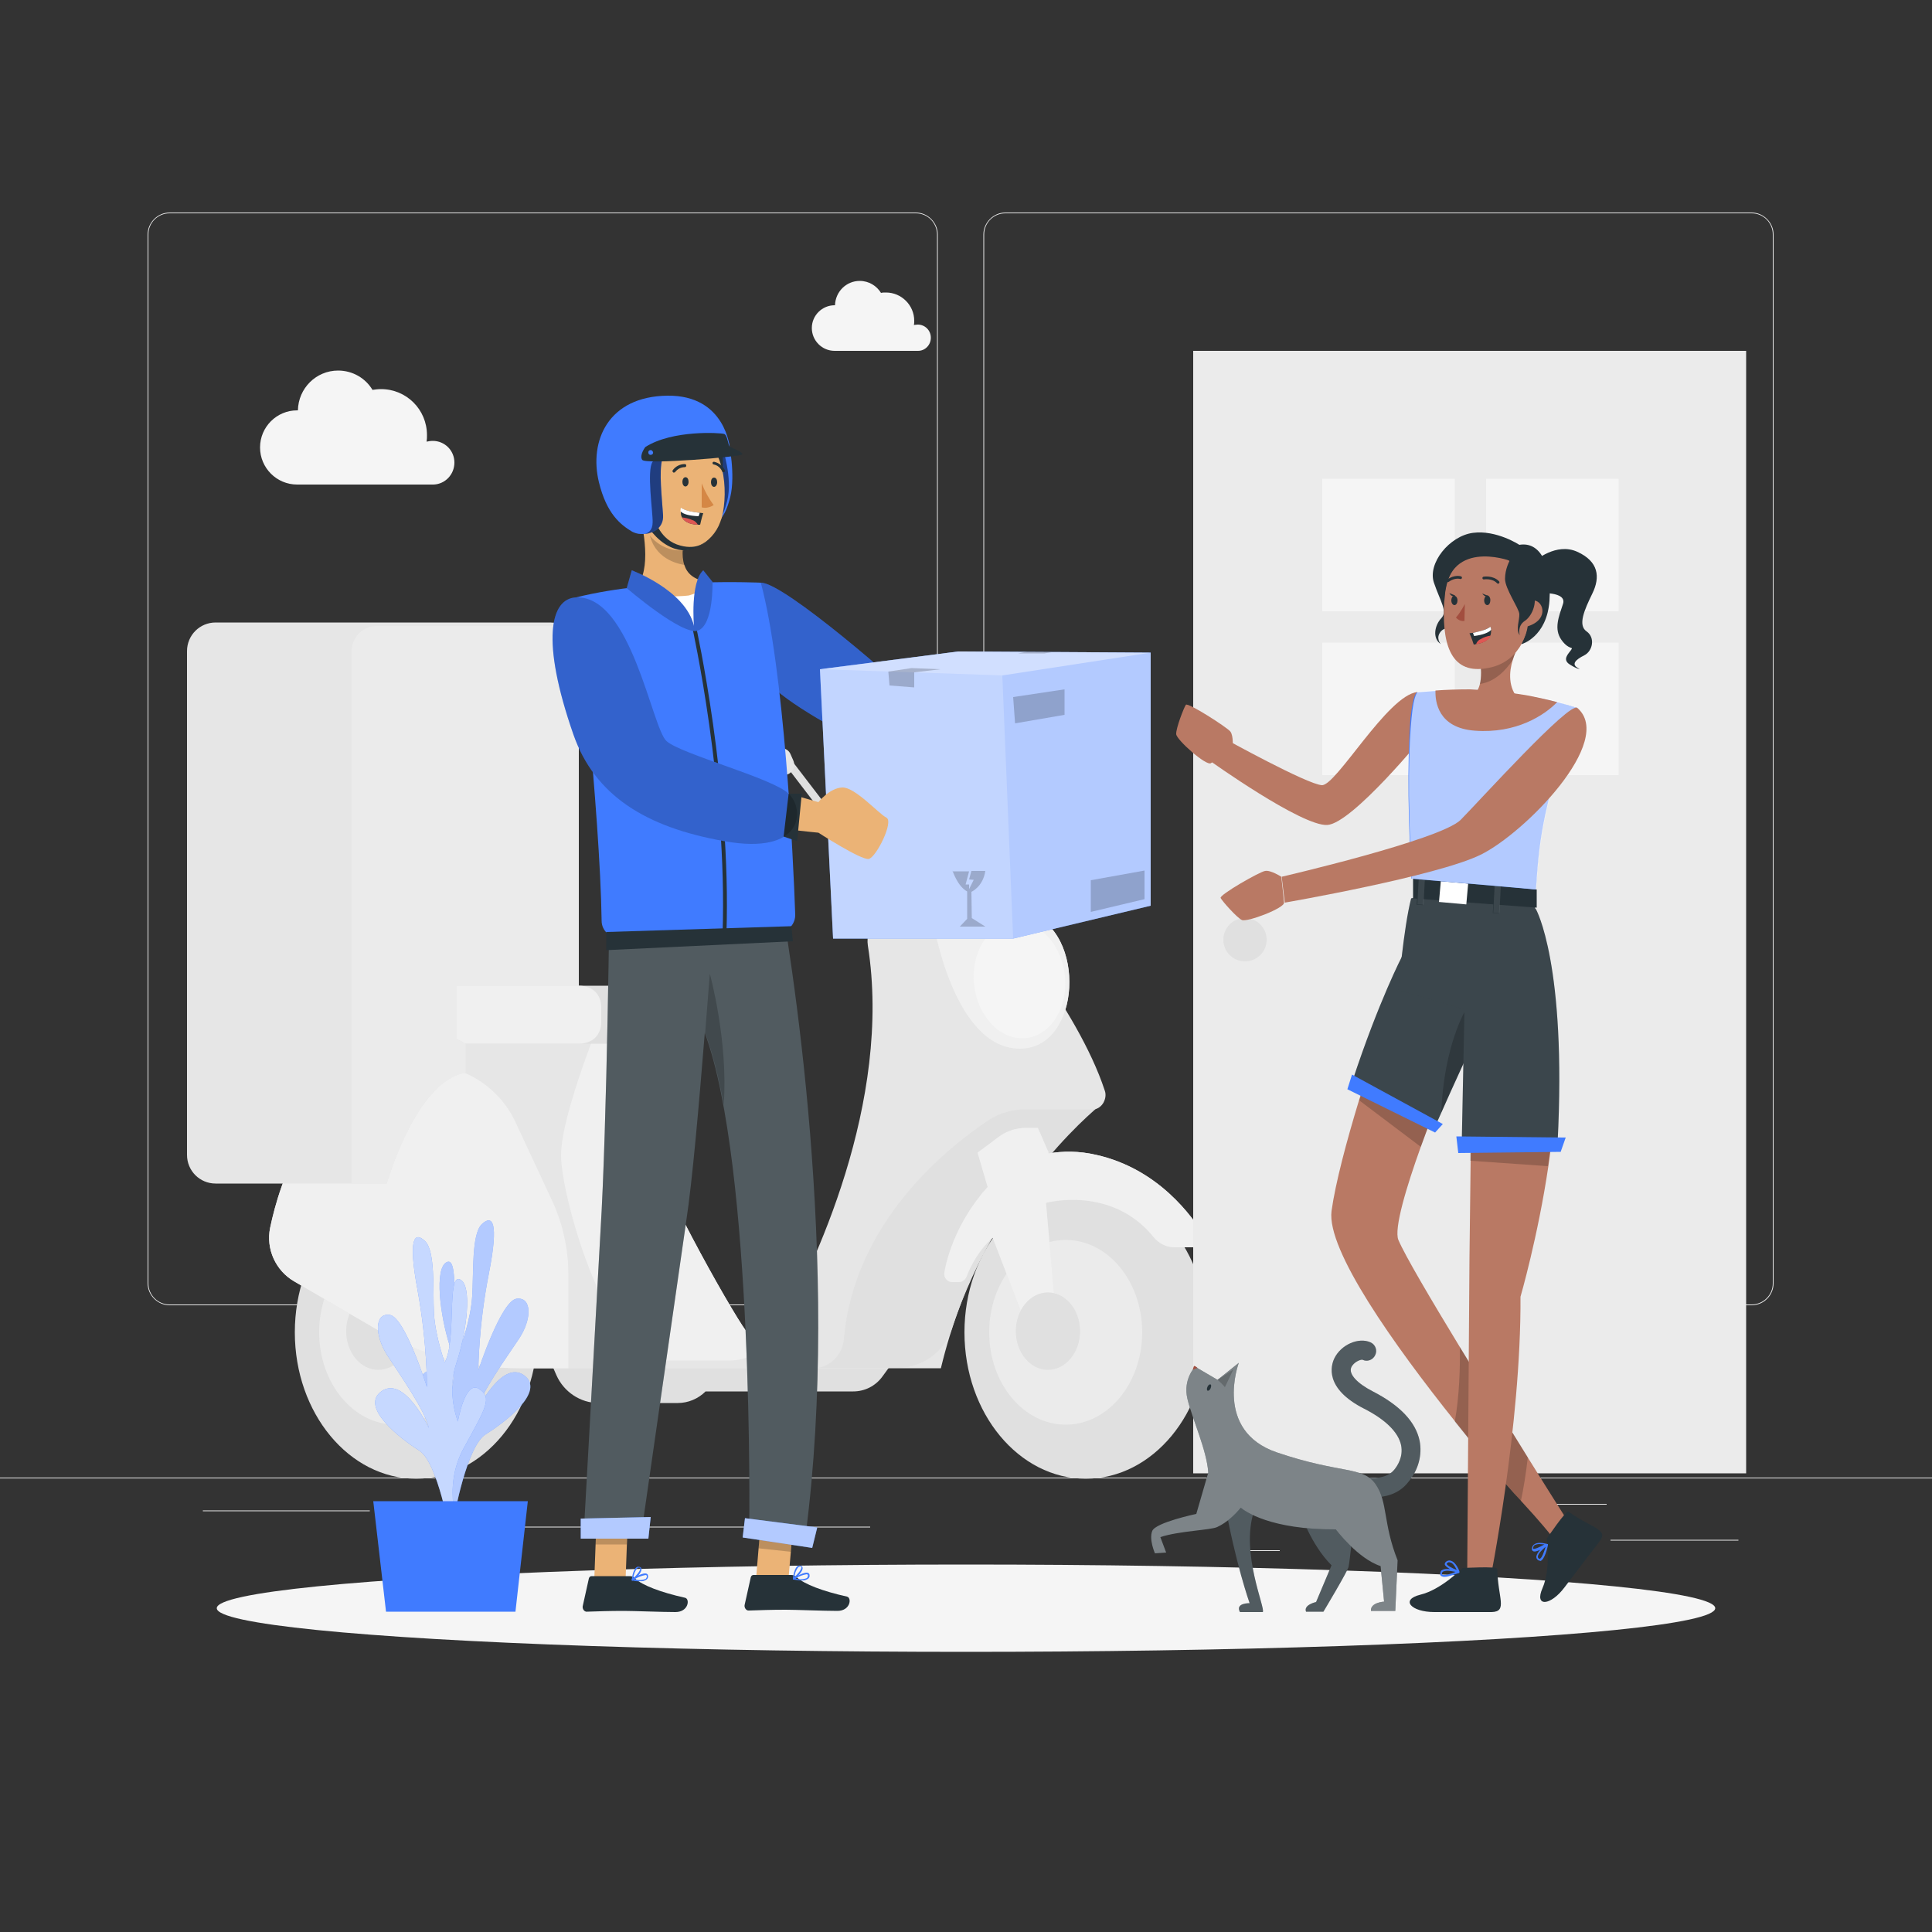 <svg xmlns="http://www.w3.org/2000/svg" xmlns:xlink="http://www.w3.org/1999/xlink" x="0px" y="0px" viewBox="0 0 500 500" style="enable-background:new 0 0 500 500;" xml:space="preserve"><rect x="0" y="0" width="500" height="500" fill="#333333" stroke="none"/><style type="text/css">	.st0{fill:#EBEBEB;}	.st1{fill:#E0E0E0;}	.st2{fill:#E6E6E6;}	.st3{fill:#F0F0F0;enable-background:new    ;}	.st4{fill:#E0E0E0;enable-background:new    ;}	.st5{fill:#F5F5F5;}	.st6{display:none;}	.st7{display:inline;}	.st8{fill:#407BFF;}	.st9{opacity:0.9;fill:#FFFFFF;}	.st10{opacity:0.6;fill:#FFFFFF;enable-background:new    ;}	.st11{opacity:0.7;fill:#FFFFFF;enable-background:new    ;}	.st12{fill:#263238;}	.st13{opacity:0.2;enable-background:new    ;}	.st14{fill:#FFFFFF;}	.st15{opacity:0.2;fill:#FFFFFF;enable-background:new    ;}	.st16{opacity:0.4;fill:#FFFFFF;enable-background:new    ;}	.st17{fill:#A24E3F;}	.st18{fill:#B97964;}	.st19{opacity:0.1;fill:#FFFFFF;enable-background:new    ;}	.st20{fill:none;stroke:#263238;stroke-width:0.708;stroke-linecap:round;stroke-linejoin:round;stroke-miterlimit:10;}	.st21{fill:#DE5753;}	.st22{fill:#EBB376;}	.st23{opacity:0.2;fill:#FFFFFF;}	.st24{opacity:0.4;fill:#FFFFFF;}	.st25{fill:none;stroke:#263238;stroke-miterlimit:10;}	.st26{opacity:0.5;enable-background:new    ;}	.st27{fill:#D58745;}</style><g id="Background_Complete">	<g>		<rect y="382.4" class="st0" width="500" height="0.2"></rect>		<rect x="416.8" y="398.5" class="st0" width="33.1" height="0.2"></rect>		<rect x="322.5" y="401.2" class="st0" width="8.7" height="0.2"></rect>		<rect x="396.6" y="389.2" class="st0" width="19.2" height="0.2"></rect>		<rect x="52.5" y="390.9" class="st0" width="43.2" height="0.2"></rect>		<rect x="104.6" y="390.9" class="st0" width="6.3" height="0.2"></rect>		<rect x="131.5" y="395.1" class="st0" width="93.7" height="0.2"></rect>		<path class="st0" d="M237,337.8H43.9c-3.1,0-5.7-2.6-5.7-5.7V60.7c0-3.1,2.6-5.7,5.7-5.7H237c3.1,0,5.7,2.6,5.7,5.7v271.4    C242.7,335.2,240.2,337.8,237,337.8z M43.9,55.2c-3,0-5.5,2.4-5.5,5.5v271.4c0,3,2.4,5.5,5.5,5.5H237c3,0,5.5-2.4,5.5-5.5V60.7    c0-3-2.4-5.5-5.5-5.5H43.9z"></path>		<path class="st0" d="M453.3,337.8H260.2c-3.1,0-5.7-2.6-5.7-5.7V60.7c0-3.1,2.6-5.7,5.7-5.7h193.1c3.1,0,5.7,2.6,5.7,5.7v271.4    C459,335.2,456.5,337.8,453.3,337.8z M260.2,55.2c-3,0-5.5,2.4-5.5,5.5v271.4c0,3,2.4,5.5,5.5,5.5h193.1c3,0,5.5-2.4,5.5-5.5V60.7    c0-3-2.4-5.5-5.5-5.5H260.2z"></path>	</g>	<g>		<g>			<path class="st1" d="M139.1,344.7l4.9,11.2c1.9,4.3,6.2,7.2,10.9,7.2h20.5c2.7,0,5.3-1.1,7.2-3l0,0h38.2c3,0,5.8-1.4,7.6-3.9     l5.1-7L139.1,344.7z"></path>			<g>				<path class="st2" d="M170.2,300.1c0,5.4,21.5,43.7,23.6,45.2c2.2,1.5,30.2-0.2,30.2-0.2l-2.1,7.9h-77L113,291l21.2-30.5      l38.6,1.1C172.7,261.5,170.2,294.8,170.2,300.1z"></path>				<path class="st3" d="M170.2,300.1c0,5.4,21.5,43.7,23.6,45.2c2.2,1.5,30.2-0.2,30.2-0.2l-2.1,7.9h-77L113,291l21.2-30.5      l38.6,1.1C172.7,261.5,170.2,294.8,170.2,300.1z"></path>			</g>			<ellipse class="st1" cx="107.7" cy="344.8" rx="31.4" ry="37.9"></ellipse>			<ellipse class="st0" cx="102.4" cy="344.8" rx="19.8" ry="23.9"></ellipse>			<g>				<path class="st2" d="M97.9,334.5c-4.6,0-8.3,4.5-8.3,10c0,5.5,3.7,10,8.3,10s8.3-4.5,8.3-10C106.1,339,102.4,334.5,97.9,334.5z"></path>				<path class="st4" d="M97.9,334.5c-4.6,0-8.3,4.5-8.3,10c0,5.5,3.7,10,8.3,10s8.3-4.5,8.3-10C106.1,339,102.4,334.5,97.9,334.5z"></path>			</g>			<g>				<path class="st2" d="M282.7,287.5c0,0-28.4,21.7-39.2,66.6h-45.4l43-70l22.7-9.4L282.7,287.5z"></path>				<path class="st4" d="M285.6,285.3c0,0-26.5,20.3-39.2,58.4c-2,6.2-7.7,10.3-14.2,10.3h-34.1l43-70l22.7-9.4L285.6,285.3z"></path>			</g>			<path class="st2" d="M282.9,287.1h-17.5c-3.3,0-6.6,0.9-9.4,2.7c-10.4,6.9-35,26.2-37.6,56.8c-0.4,4.2-3.8,7.5-8,7.5h-76.1     c-12.8,0-25.3-3.4-36.4-9.8l-21.8-12.7c-4.8-2.8-7.3-8.4-6.2-13.8c2.6-12.5,9.9-33.9,30.8-42.3c0.3-0.2-0.2-0.3,0.8-0.4v-13h54.6     c0,0-10.9,26.1-10.9,36.9c0,10.2,10.8,49.1,24.7,53.1h19c5.1,0,9.8-3.1,12.3-7.5c9.3-16.5,29.8-59.4,23.4-99.9     c-0.7-4.7,2.9-9.6,7.7-9.6h24.5c0,0,22,25.5,29.1,47.1C286.7,284.3,285.1,287.1,282.9,287.1z"></path>			<g>				<path class="st1" d="M243.6,227h-7c-1.8,0-3.6-0.6-5.1-1.8l-14.4-11.6c-0.6-0.5-1.3-0.7-2-0.7h-27.6c-1.1,0-2-0.9-2-2      c0-1.1,0.9-2,2-2h27.6c1.6,0,3.3,0.6,4.5,1.6l14.4,11.6c0.7,0.6,1.6,0.9,2.5,0.9h7c2,0,3.7-1.5,4-3.5l0.6-4.5      c0.5-3.5,3.6-6.2,7.1-6.2h5.3c1.1,0,2,0.9,2,2c0,1.1-0.9,2-2,2h-5.3c-1.6,0-2.9,1.2-3.2,2.8l-0.6,4.5      C251,224,247.5,227,243.6,227z"></path>			</g>			<g>				<path class="st2" d="M231.2,218.5c0,0,0.1,4.7-4.3,4.4l-1.4,5.1c-0.4,1.5-0.2,3,0.6,4.3l3.1,5h29l2.3-4.3      c0.7-1.4,0.5-3.1-0.6-4.3l-8.6-8.8c-0.9-0.9-2.2-1.5-3.5-1.5H231.2z"></path>				<path class="st4" d="M231.2,218.5c0,0,0.1,4.7-4.3,4.4l-1.4,5.1c-0.4,1.5-0.2,3,0.6,4.3l3.1,5h29l2.3-4.3      c0.7-1.4,0.5-3.1-0.6-4.3l-8.6-8.8c-0.9-0.9-2.2-1.5-3.5-1.5H231.2z"></path>			</g>			<ellipse class="st1" cx="281" cy="344.8" rx="31.4" ry="37.9"></ellipse>			<ellipse class="st0" cx="275.8" cy="344.8" rx="19.8" ry="23.9"></ellipse>			<g>				<path class="st2" d="M311.9,320.3c-3.3-5.6-12.2-17.8-28.1-21.4c-4.7-1.1-8.8-1-12.4-0.4l-0.1-0.2l0.1-0.2c0,0-0.1,0-0.1,0      l-2.7-6.2h-3.1c-2.5,0-5,0.8-7,2.3l-5.5,4.1l2.6,8.9c-1,1.1-1.7,1.9-2.1,2.5c-5.1,6.4-8.2,14.1-9.1,19.7      c-0.2,1.3,0.8,2.4,2.1,2.4h1.6c0.9,0,1.6-0.5,2-1.3c0.8-2.2,2.9-6.7,6.8-10.2l9.1,23.7l7.3-3.1l-2.6-29.6c0,0,16.9-4.7,27.9,8.9      c1.3,1.6,3.3,2.6,5.3,2.6h6.4C311.8,323.1,312.7,321.6,311.9,320.3z"></path>				<path class="st3" d="M311.9,320.3c-3.3-5.6-12.2-17.8-28.1-21.4c-4.7-1.1-8.8-1-12.4-0.4l-0.1-0.2l0.1-0.2c0,0-0.1,0-0.1,0      l-2.7-6.2h-3.1c-2.5,0-5,0.8-7,2.3l-5.5,4.1l2.6,8.9c-1,1.1-1.7,1.9-2.1,2.5c-5.1,6.4-8.2,14.1-9.1,19.7      c-0.2,1.3,0.8,2.4,2.1,2.4h1.6c0.9,0,1.6-0.5,2-1.3c0.8-2.2,2.9-6.7,6.8-10.2l9.1,23.7l7.3-3.1l-2.6-29.6c0,0,16.9-4.7,27.9,8.9      c1.3,1.6,3.3,2.6,5.3,2.6h6.4C311.8,323.1,312.7,321.6,311.9,320.3z"></path>			</g>			<g>				<path class="st2" d="M271.2,334.5c-4.6,0-8.3,4.5-8.3,10c0,5.5,3.7,10,8.3,10s8.3-4.5,8.3-10C279.5,339,275.8,334.5,271.2,334.5      z"></path>				<path class="st4" d="M271.2,334.5c-4.6,0-8.3,4.5-8.3,10c0,5.5,3.7,10,8.3,10s8.3-4.5,8.3-10C279.5,339,275.8,334.5,271.2,334.5      z"></path>			</g>			<g>				<path class="st2" d="M241.5,238.5c0,0,5.2,32.7,22.3,32.9c16.1,0.2,17.6-30.5,2.2-35.2C253.7,232.4,241.5,238.5,241.5,238.5z"></path>				<path class="st3" d="M241.5,238.5c0,0,5.2,32.7,22.3,32.9c16.1,0.2,17.6-30.5,2.2-35.2C253.7,232.4,241.5,238.5,241.5,238.5z"></path>			</g>							<ellipse transform="matrix(0.993 -0.119 0.119 0.993 -28.382 33.324)" class="st5" cx="263.9" cy="253.5" rx="11.8" ry="15.1"></ellipse>			<polygon class="st2" points="259.4,232.1 244.5,232.1 245.7,230.1 259.4,230.1    "></polygon>			<path class="st1" d="M177.6,260.7v3.8c0,3.4-2.8,5.6-6.2,5.6h-67.6c-3.4,0-6.2-2.2-6.2-5.6v-3.8c0-3.4,2.7-5.6,6.2-5.6h67.6     C174.8,255.1,177.6,257.3,177.6,260.7z"></path>			<path class="st3" d="M155.6,260.7v3.8c0,3.4-2.3,5.6-5.8,5.6h-46.1c-3.4,0-6.2-2.2-6.2-5.6v-3.8c0-3.4,2.7-5.6,6.2-5.6h46.1     C153.3,255.1,155.6,257.3,155.6,260.7z"></path>			<path class="st3" d="M147.1,330v24.1h-12.8c-12.8,0-25.3-3.4-36.4-9.8l-21.8-12.7c-4.8-2.8-7.3-8.4-6.2-13.8     c2.6-12.5,10-33.9,30.9-42.3l1,0.1h8.4c10,0,19,5.8,23.2,14.8l9,19.3C145.5,316,147.1,322.9,147.1,330z"></path>			<g>									<rect x="207.2" y="194.1" transform="matrix(0.794 -0.608 0.608 0.794 -80.509 168.206)" class="st1" width="2" height="17.8"></rect>			</g>			<path class="st2" d="M197,193.6h5.1c1.1,0,2.1,0.6,2.5,1.6l0.7,1.6c0.8,1.8-0.5,3.8-2.5,3.8h-5.6c-1.3,0-2.5-1-2.7-2.3l-0.2-1.6     C194.1,195,195.4,193.6,197,193.6z"></path>			<g>									<rect x="247.6" y="203.1" transform="matrix(0.206 -0.979 0.979 0.206 2.021 410.674)" class="st1" width="12.9" height="2"></rect>			</g>			<path class="st2" d="M261.4,193.6h-5.5c-1.1,0-2.1,0.8-2.2,1.9l-0.4,2.5c-0.2,1.3,0.9,2.5,2.2,2.5h5.5c1.1,0,2.1-0.8,2.2-1.9     l0.4-2.5C263.8,194.8,262.8,193.6,261.4,193.6z"></path>			<path class="st2" d="M118.1,255.1v13.7l2.4,1.3v7.5c-12.9,2.1-20.4,28.7-20.4,28.7H55.8c-4.1,0-7.4-3.3-7.4-7.4V168.5     c0-4.1,3.3-7.4,7.4-7.4h86.6c1.2,0,2.3,0.3,3.3,0.8c2.4,1.2,4,3.7,4,6.6v86.6H118.1z"></path>			<path class="st0" d="M118.1,255.1v13.7l2.4,1.3v7.5c-12.9,2.1-20.4,28.7-20.4,28.7H91V168.5c0-3.6,2.9-6.5,6.5-6.5h48.3     c2.4,1.2,4,3.7,4,6.6v86.6H118.1z"></path>		</g>		<g>			<rect x="308.8" y="90.8" class="st0" width="143.1" height="290.5"></rect>			<g>				<rect x="384.6" y="123.9" class="st5" width="34.3" height="34.3"></rect>				<rect x="342.2" y="123.9" class="st5" width="34.3" height="34.3"></rect>				<rect x="342.2" y="166.3" class="st5" width="34.3" height="34.3"></rect>				<rect x="384.6" y="166.3" class="st5" width="34.3" height="34.3"></rect>			</g>			<path class="st1" d="M327.8,243.2c0,3.1-2.5,5.6-5.6,5.6s-5.6-2.5-5.6-5.6c0-3.1,2.5-5.6,5.6-5.6S327.8,240.1,327.8,243.2z"></path>		</g>		<path class="st5" d="M117.6,119.7c0-3.1-2.5-5.6-5.6-5.6c-0.6,0-1.1,0.1-1.6,0.2c0.1-0.6,0.1-1.1,0.1-1.7    c0-6.6-5.3-11.9-11.9-11.9c-0.8,0-1.5,0.1-2.2,0.2c-1.8-3-5.1-5-8.9-5c-5.7,0-10.3,4.6-10.4,10.3c-0.1,0-0.1,0-0.2,0    c-5.3,0-9.6,4.3-9.6,9.6c0,5.3,4.3,9.6,9.6,9.6h35.3l0,0C115.2,125.3,117.6,122.8,117.6,119.7z"></path>		<path class="st5" d="M240.9,87.4c0-1.9-1.5-3.4-3.4-3.4c-0.3,0-0.7,0.1-1,0.1c0.1-0.3,0.1-0.7,0.1-1.1c0-4-3.3-7.3-7.3-7.3    c-0.5,0-0.9,0-1.3,0.1c-1.1-1.8-3.1-3.1-5.5-3.1c-3.5,0-6.3,2.8-6.4,6.3c0,0-0.1,0-0.1,0c-3.2,0-5.9,2.6-5.9,5.9    c0,3.2,2.6,5.9,5.9,5.9h21.6l0,0C239.4,90.8,240.9,89.3,240.9,87.4z"></path>	</g></g><g id="Background_Simple" class="st6">	<g class="st7">		<path class="st8" d="M283.9,92.1c1.3-6,3.6-11.6,7.6-16.8c20.2-25.9,57.3-10.5,76.9,7.8c31.8,29.6,48.4,74,46.4,117.4    c-2.1,43.4-22.2,85.2-52.9,115.8c-30.8,30.7-71.7,50.3-114.5,57.9c-47.7,8.4-111.3,7.5-142.2-36.6c-22.8-32.6-21.5-80.3,3.7-111.2    c5.2-6.3,11.3-11.9,18.1-16.4c26.7-17.6,59.2-15.9,89.5-21.1c20.7-3.6,43.6-12.1,56.1-30C286.3,139.2,279.1,114.1,283.9,92.1z"></path>		<path class="st9" d="M283.9,92.1c1.3-6,3.6-11.6,7.6-16.8c20.2-25.9,57.3-10.5,76.9,7.8c31.8,29.6,48.4,74,46.4,117.4    c-2.1,43.4-22.2,85.2-52.9,115.8c-30.8,30.7-71.7,50.3-114.5,57.9c-47.7,8.4-111.3,7.5-142.2-36.6c-22.8-32.6-21.5-80.3,3.7-111.2    c5.2-6.3,11.3-11.9,18.1-16.4c26.7-17.6,59.2-15.9,89.5-21.1c20.7-3.6,43.6-12.1,56.1-30C286.3,139.2,279.1,114.1,283.9,92.1z"></path>	</g></g><g id="Shadow_1_">	<ellipse id="_x3C_Path_x3E__359_" class="st5" cx="250" cy="416.2" rx="193.9" ry="11.3"></ellipse></g><g id="Plant">	<g>		<path class="st8" d="M115,391.8c0,0,5-10.9-0.7-21.6c-5.7-10.7-7.3-13.2-3.7-15.4c3.6-2.2,5.3,8.6,5.3,8.6s3.1-7.4,0.5-15.1    c-2.5-7.7-4.1-20.3-0.7-21.7c3.4-1.4,0.7,15.7,3.6,21.6c0,0,2.5-6.5,2.9-12.7c0.4-6.2-0.2-16.1,2.5-18.7c2.7-2.5,4.5-0.8,1.8,12.9    c-2.7,13.7-2.7,24.9-2.7,24.9s5.9-18,9.9-18.5c4-0.5,4,5.3,0.6,10.4c-3.4,5.1-9.9,14.1-11,18.8c0,0,6.5-13.5,12.3-9.4    c5.8,4.2-5.1,12.3-9.9,15.3c-4.9,3-8.2,21.5-8.2,21.5L115,391.8z"></path>		<path class="st10" d="M115,391.8c0,0,5-10.9-0.7-21.6c-5.7-10.7-7.3-13.2-3.7-15.4c3.6-2.2,5.3,8.6,5.3,8.6s3.1-7.4,0.5-15.1    c-2.5-7.7-4.1-20.3-0.7-21.7c3.4-1.4,0.7,15.7,3.6,21.6c0,0,2.5-6.5,2.9-12.7c0.4-6.2-0.2-16.1,2.5-18.7c2.7-2.5,4.5-0.8,1.8,12.9    c-2.7,13.7-2.7,24.9-2.7,24.9s5.9-18,9.9-18.5c4-0.5,4,5.3,0.6,10.4c-3.4,5.1-9.9,14.1-11,18.8c0,0,6.5-13.5,12.3-9.4    c5.8,4.2-5.1,12.3-9.9,15.3c-4.9,3-8.2,21.5-8.2,21.5L115,391.8z"></path>		<path class="st8" d="M119,396.3c0,0-4.8-10.9,1-21.5c5.8-10.6,7.5-13.1,3.9-15.4c-3.6-2.2-5.4,8.5-5.4,8.5s-3-7.4-0.4-15.1    c2.6-7.7,4.3-20.3,0.9-21.7c-3.4-1.4-0.8,15.7-3.9,21.5c0,0-2.4-6.5-2.8-12.7c-0.3-6.2,0.4-16.1-2.3-18.7    c-2.7-2.6-4.5-0.9-1.9,12.9c2.5,13.8,2.4,24.9,2.4,24.9s-5.7-18.1-9.6-18.7c-4-0.6-4,5.2-0.7,10.4c3.3,5.1,9.8,14.3,10.8,18.9    c0,0-6.3-13.6-12.2-9.6c-5.9,4.1,4.9,12.4,9.7,15.4c4.8,3,8,21.6,8,21.6L119,396.3z"></path>		<path class="st11" d="M119,396.3c0,0-4.8-10.9,1-21.5c5.8-10.6,7.5-13.1,3.9-15.4c-3.6-2.2-5.4,8.5-5.4,8.5s-3-7.4-0.4-15.1    c2.6-7.7,4.3-20.3,0.9-21.7c-3.4-1.4-0.8,15.7-3.9,21.5c0,0-2.4-6.5-2.8-12.7c-0.3-6.2,0.4-16.1-2.3-18.7    c-2.7-2.6-4.5-0.9-1.9,12.9c2.5,13.8,2.4,24.9,2.4,24.9s-5.7-18.1-9.6-18.7c-4-0.6-4,5.2-0.7,10.4c3.3,5.1,9.8,14.3,10.8,18.9    c0,0-6.3-13.6-12.2-9.6c-5.9,4.1,4.9,12.4,9.7,15.4c4.8,3,8,21.6,8,21.6L119,396.3z"></path>		<g>			<polygon class="st8" points="96.6,388.5 136.6,388.5 133.4,417.1 99.9,417.1    "></polygon>		</g>	</g></g><g id="Cat">	<g>		<g>			<path class="st12" d="M355.5,387.5c-2.1,0-3.7-0.4-3.8-0.4c-1.3-0.4-2.1-1.7-1.8-3.1c0.4-1.3,1.7-2.1,3-1.8     c0.1,0,5.3,1.3,7.9-1.8c0.9-1.1,2.4-3.4,1.8-6.4c-0.7-3.3-4-6.6-9.5-9.4c-10.5-5.3-8.6-11.3-7.8-13c1.7-3.6,6.3-5.6,9.4-4.2     c1.3,0.6,1.8,2.1,1.2,3.3c-0.6,1.3-2.1,1.8-3.3,1.2c-0.5-0.1-2.3,0.6-2.9,2c-0.7,1.7,1.5,4.1,5.6,6.2c7,3.6,11.1,7.9,12.1,12.8     c0.7,3.6-0.3,7.5-2.9,10.6C362,386.8,358.2,387.5,355.5,387.5z"></path>		</g>		<g class="st13">			<path class="st14" d="M355.5,387.5c-2.1,0-3.7-0.4-3.8-0.4c-1.3-0.4-2.1-1.7-1.8-3.1c0.4-1.3,1.7-2.1,3-1.8     c0.1,0,5.3,1.3,7.9-1.8c0.9-1.1,2.4-3.4,1.8-6.4c-0.7-3.3-4-6.6-9.5-9.4c-10.5-5.3-8.6-11.3-7.8-13c1.7-3.6,6.3-5.6,9.4-4.2     c1.3,0.6,1.8,2.1,1.2,3.3c-0.6,1.3-2.1,1.8-3.3,1.2c-0.5-0.1-2.3,0.6-2.9,2c-0.7,1.7,1.5,4.1,5.6,6.2c7,3.6,11.1,7.9,12.1,12.8     c0.7,3.6-0.3,7.5-2.9,10.6C362,386.8,358.2,387.5,355.5,387.5z"></path>		</g>		<path class="st12" d="M324.5,391.2c-0.2-0.5-0.4-1-0.7-1.5c-2.3-0.3-4.6-0.7-6.9-1.1c2.8,15.9,6.5,26.3,6.5,26.3s-3.8-0.1-2.5,2.3    h5.9C327.6,416.3,321,402,324.5,391.2z"></path>		<path class="st12" d="M336.5,391.4c0,0,2.7,8.3,8.1,13.7l-4,9.5c0,0-3.3,0.7-2.6,2.5h4.5c0,0,6.3-10.5,6.5-11.6    c0.3-1.1,1.5-12.7,1.5-12.7L336.5,391.4z"></path>		<path class="st15" d="M324.5,391.2c-0.2-0.5-0.4-1-0.7-1.5c-2.3-0.3-4.6-0.7-6.9-1.1c2.8,15.9,6.5,26.3,6.5,26.3s-3.8-0.1-2.5,2.3    h5.9C327.6,416.3,321,402,324.5,391.2z"></path>		<path class="st15" d="M336.5,391.4c0,0,2.7,8.3,8.1,13.7l-4,9.5c0,0-3.3,0.7-2.6,2.5h4.5c0,0,6.3-10.5,6.5-11.6    c0.3-1.1,1.5-12.7,1.5-12.7L336.5,391.4z"></path>		<path class="st12" d="M356,384.1c-3.3-4.7-9-2.6-25.5-8.2c-16.5-5.6-9.9-23.2-9.9-23.2l-5.5,4.4l-5.8-3.4c0,0-3.2,3.2-2,8.3    c1.2,5.1,5,13.2,5.4,19.1l-3.1,10.7c0,0-10.5,2.2-11.4,4.4s0.7,5.8,0.7,5.8l2.9-0.2l-1.5-4c4.8-1.6,13-1.8,14.7-2.6    c2.6-1.2,4.7-3.3,6.1-5c1.1,0.9,7.7,5.7,24.6,5.6c0,0,5.7,7.6,11.6,9.5l0.9,9.2c0,0-3.6,0.2-3.4,2.4h6.3l0.6-13.1    C357.9,394.3,359.2,388.7,356,384.1z"></path>		<path class="st16" d="M356,384.1c-3.3-4.7-9-2.6-25.5-8.2c-16.5-5.6-9.9-23.2-9.9-23.2l-5.5,4.4l-5.8-3.4c0,0-3.2,3.2-2,8.3    c1.2,5.1,5,13.2,5.4,19.1l-3.1,10.7c0,0-10.5,2.2-11.4,4.4s0.7,5.8,0.7,5.8l2.9-0.2l-1.5-4c4.8-1.6,13-1.8,14.7-2.6    c2.6-1.2,4.7-3.3,6.1-5c1.1,0.9,7.7,5.7,24.6,5.6c0,0,5.7,7.6,11.6,9.5l0.9,9.2c0,0-3.6,0.2-3.4,2.4h6.3l0.6-13.1    C357.9,394.3,359.2,388.7,356,384.1z"></path>		<path class="st12" d="M313.3,359.3c-0.2,0.5-0.6,0.7-0.8,0.6c-0.2-0.1-0.2-0.6,0-1c0.2-0.5,0.6-0.7,0.8-0.6    S313.5,358.8,313.3,359.3z"></path>		<path class="st17" d="M309.9,354c0,0-0.6-0.5-0.8-0.5c-0.2,0-0.4,1-0.4,1L309.9,354z"></path>		<path class="st13" d="M315.1,357.1c0,0,1.2,1,1.9,1.9l2.2-4.6L315.1,357.1z"></path>	</g></g><g id="Character_2">	<g>		<path class="st18" d="M319,193.7c0,0,0.3-3.3-0.6-4.4s-11-7.6-11.5-6.9c-0.5,0.7-2.6,6.1-2.5,7.6c0.1,1.5,7.9,8.4,9,7.5    C314.6,196.7,319,193.7,319,193.7z"></path>		<path class="st18" d="M366.8,179.1c-7.7,0.8-21,24.3-24.7,24.1c-3.8-0.2-25.3-12.1-25.3-12.1l-3.8,5.7c0,0,23.9,17.1,30.5,16.7    c6.5-0.4,25.1-23.2,25.1-23.2L366.8,179.1z"></path>		<path class="st18" d="M376.6,367.9c6.4,8,12.1,15.3,17.1,20.6v0c5,5.4,7.6,8.7,7.6,8.7l4.9-2.8c0,0-4.6-7.2-10.8-17.2    c-5.3-8.5-11.7-18.9-17.6-28.6c-7.6-12.5-14.2-23.7-15.9-27.7c-1.2-2.9,2.1-13.8,5.8-24.1c3.8-10.5,7.9-20.4,7.9-20.4l-13.5-22.9    c0,0-5.5,15.2-10.4,31.3c-3.2,10.5-6.1,21.4-7.1,28.6C343.3,323.5,360.7,348,376.6,367.9z"></path>		<path class="st13" d="M376.5,367.9c6.4,8,12.5,15.3,17.1,20.6c0.7-3.3,1.3-7.1,1.8-11.3c-5.3-8.5-11.7-18.9-17.6-28.6    C377.9,353.7,377.7,361.3,376.5,367.9z"></path>		<path class="st13" d="M351.8,284.8l15.9,12c3.8-10.5,7.9-20.4,7.9-20.4l-13.5-22.9C362.2,253.5,356.7,268.7,351.8,284.8z"></path>		<path class="st18" d="M379.7,408.9l5.8,0.8c0,0,8.2-40.6,8-74.1c0,0,4.5-15.5,7.2-33.7c2-13.7,3-29,0.3-40.4l-20,9l-0.4,30    l-0.3,25L379.7,408.9z"></path>		<path class="st13" d="M380.5,300.4l20.1,1.4c2-13.7,3-29,0.3-40.4l-20,9L380.5,300.4z"></path>		<path class="st12" d="M405.9,391.2c-0.6-0.4-5.6,7-5.6,7s1.1,7.8-1.1,12.8c-2.2,5,2.1,4.6,5.7-0.2c3.6-4.8,6.4-8.4,9-11.8    C416.5,395.7,412,395.6,405.9,391.2z"></path>		<g>			<path class="st8" d="M398.5,403.9c-0.2,0-0.5-0.1-0.7-0.4c-0.2-0.2-0.2-0.5-0.2-0.7c0.1-0.5,0.5-1.2,1-1.7     c-0.7,0.3-1.5,0.6-1.9,0.3c-0.3-0.2-0.3-0.5-0.2-0.9c0.1-0.4,0.3-0.7,0.7-0.9c1.1-0.7,3.2,0,3.3,0c0,0,0.1,0,0.1,0l0,0l0,0h0     c0,0,0,0,0,0h0c0,0,0,0,0,0.1l0,0h0c0,0,0,0,0,0.1l0,0l0,0c0,0,0,0.1,0,0.1c-0.1,0.6-0.9,3.9-2,4.1     C398.6,403.9,398.5,403.9,398.5,403.9z M400,400.3c-0.8,0.7-1.9,1.7-2,2.5c0,0.2,0,0.3,0.1,0.4c0.2,0.3,0.4,0.3,0.4,0.2     C399,403.3,399.6,401.7,400,400.3z M398.4,399.6c-0.4,0-0.8,0.1-1.1,0.2c-0.2,0.1-0.4,0.3-0.5,0.6c0,0.1-0.1,0.4,0,0.4     c0.3,0.2,1.7-0.4,2.9-1.1C399.4,399.7,398.9,399.6,398.4,399.6z"></path>		</g>		<path class="st12" d="M387.5,406c0-0.7-9-0.2-9-0.2s-5.5,5.6-10.9,6.9c-5.3,1.3-2.4,4.5,3.6,4.5c6,0,10.5,0,14.8,0    C390.3,417.1,387.6,413.5,387.5,406z"></path>		<g>			<path class="st8" d="M373.8,408.1c-0.3,0-0.6-0.1-0.8-0.2c-0.2-0.1-0.4-0.4-0.2-1c0.1-0.3,0.2-0.5,0.5-0.6c0.5-0.3,1.3-0.3,2-0.2     c-0.7-0.4-1.4-0.9-1.4-1.3c0-0.3,0.2-0.6,0.6-0.8c0.4-0.2,0.8-0.2,1.2,0c1.2,0.5,2,2.6,2,2.7c0,0,0,0.1,0,0.1l0,0c0,0,0,0,0,0     l0,0l0,0c0,0,0,0.1,0,0.1l0,0l0,0c0,0,0,0,0,0.1l0,0l0,0c0,0,0,0-0.1,0.1C377,407.2,375,408.1,373.8,408.1z M374.6,406.5     c-0.4,0-0.8,0.1-1.1,0.2c-0.1,0.1-0.2,0.2-0.3,0.3c-0.1,0.4,0,0.4,0.1,0.5c0.4,0.3,2.1-0.1,3.4-0.7     C376.1,406.7,375.2,406.5,374.6,406.5z M375.1,404.3c-0.1,0-0.3,0-0.4,0.1c-0.1,0.1-0.3,0.2-0.3,0.3c0,0.4,1.3,1.1,2.6,1.6     c-0.3-0.6-0.8-1.6-1.5-1.9C375.3,404.4,375.2,404.3,375.1,404.3z"></path>		</g>		<path class="st12" d="M371.6,291.1L350,279.8c6.8-20.7,12.9-32.4,12.9-32.4c21.3,3.6,19.3,20.4,19.3,20.4S376.9,279.1,371.6,291.1    z"></path>		<path class="st19" d="M373,287.9c-0.5,1.1-0.9,2.1-1.4,3.2L350,279.8c6.8-20.7,12.9-32.4,12.9-32.4c13.1,2.3,17.4,9.5,18.8,14.7    c0.8,3.2,0.6,5.7,0.6,5.7S377.8,277.2,373,287.9z"></path>		<path class="st13" d="M373,287.9c4.7-10.8,9.2-20.1,9.2-20.1s0.3-2.5-0.6-5.7c-1.3-0.8-2.2-0.9-2.2-0.9S373.7,270.3,373,287.9z"></path>		<g>			<path class="st12" d="M378.3,295.8l0.7-34.6l-17.1-5c0,0,1.3-15.9,3.3-23.7c0,0,27.8-6.9,32.1,2.5c0,0,0,0.2,0.1,0.2l0.1,0.1     c0,0,8,14.1,5.6,60.5H378.3z"></path>			<path class="st19" d="M378.3,295.8l0.7-34.6l-17.1-5c0,0,1.3-15.9,3.3-23.7c0,0,27.8-6.9,32.1,2.5c0,0,0,0.2,0.1,0.2l0.1,0.1     c0,0,8,14.1,5.6,60.5H378.3z"></path>		</g>		<polygon class="st12" points="397.7,230.2 397.7,234.9 365.7,232.5 365.7,226.9   "></polygon>					<rect x="386.6" y="228.3" transform="matrix(-0.999 -5.103105e-02 5.103105e-02 -0.999 762.506 484.162)" class="st12" width="1.6" height="8.2"></rect>					<rect x="372.6" y="228.3" transform="matrix(-0.996 -8.919802e-02 8.919802e-02 -0.996 730.223 494.68)" class="st14" width="7.1" height="5.4"></rect>					<rect x="366.9" y="226.1" transform="matrix(-0.999 -5.097193e-02 5.097193e-02 -0.999 723.265 478.814)" class="st12" width="1.6" height="8.2"></rect>					<rect x="383.4" y="231.5" transform="matrix(5.103105e-02 -0.999 0.999 5.103105e-02 135.618 607.419)" class="st19" width="8.2" height="1.6"></rect>					<rect x="363.7" y="229.4" transform="matrix(5.097193e-02 -0.999 0.999 5.097193e-02 119.109 585.711)" class="st19" width="8.2" height="1.6"></rect>		<path class="st8" d="M365.3,227.4l32.2,2.8c0.8-12,1.5-19.7,8.6-41.1c0.6-1.9,1.3-3.9,2-5.9c-4.4-1.4-8.8-2.5-13.4-3.2    c-4.8-0.8-9.6-1.4-14.5-1.5c-6.3,0-13.5,0.7-13.5,0.7s-1,0.2-1.7,6.9C364.6,192.3,364,204.7,365.3,227.4z"></path>		<path class="st10" d="M408.2,183.2c-0.7,2.1-1.4,4.1-2,5.9c-0.7,2-1.3,3.9-1.8,5.7c-1.3,4.2-2.4,7.8-3.2,11    c-2.5,9.9-3.1,16.2-3.6,24.4l-32.2-2.8c-1.3-22.7-0.7-35.2-0.1-41.5c0.6-6.6,1.7-6.9,1.7-6.9s1.9-0.2,4.6-0.4    c2.6-0.2,5.8-0.3,8.9-0.3c4.9,0.2,9.7,0.7,14.5,1.5c2.8,0.5,5.5,1,8.2,1.7C404.8,182.2,406.5,182.7,408.2,183.2z"></path>		<polygon class="st8" points="405.2,294.4 376.9,294.1 377.4,298.4 403.9,298.1   "></polygon>		<polygon class="st8" points="373.4,290.9 349.9,278.1 348.7,281.9 371.4,293.1   "></polygon>		<path class="st18" d="M383,185.6c8-1,10.3-4.4,10.3-4.4c-3.2-3.1-2.7-7.6-1.8-10.4c0.5-1.6,1-2.6,1-2.6l-9.6,1.8    c0.2,1.6,0.4,2.9,0.4,4c0,1.2-0.1,2.2-0.3,3c-0.7,2.9-2.3,2.9-2.3,2.9C379,183,383,185.6,383,185.6z"></path>		<path class="st13" d="M383.3,174c0,1.2-0.1,2.2-0.3,3c3.8-0.5,6.7-3.5,8.5-6.2c0.5-1.6,1-2.6,1-2.6l-9.6,1.8    C383.1,171.5,383.3,172.9,383.3,174z"></path>		<g>			<path class="st12" d="M397.2,145.2c0,0,5.5-4.9,11-2.4c5.5,2.5,6,6.5,3.9,10.8c-2.1,4.3-3.8,8.2-1.5,9.8c2.3,1.6,1.6,5.1-0.6,6.2     c-2.2,1.1-3.7,2.4-1.2,3.5c0,0-0.4,0.2-2.5-1.1c-2.1-1.3-0.4-2.8,0.3-3.8c0.7-1-0.5,0.2-2.5-2.6s-0.7-6,0.4-9.3     c1.1-3.3-6.3-2.8-6.3-2.8L397.2,145.2z"></path>			<path class="st12" d="M393.2,141c0,0-5.9-3.9-12-3.1s-11.8,7.9-10.1,12.9c1.7,5,3.6,7.4,1.9,9.2c-1.7,1.8-2.4,5.2-0.1,6.7     c0,0-1.5-1.5,0-3.3c1.5-1.8,6.9-0.9,8.3-4.9s8.4-5.1,8.4-5.1l4.2,13.3c0,0,6.5-1.8,7.2-11.2C401.6,146,398.6,140.1,393.2,141z"></path>			<path class="st18" d="M384.8,143.5c-8.3,0.3-10.8,4.9-11.1,13.5c-0.4,10.7,2.3,18.3,12.6,15.6     C400.3,168.9,398.7,142.9,384.8,143.5z"></path>			<path class="st17" d="M379.1,156.3c0,0-1.1,2.2-2.3,3.5c0,0,0.8,1.1,2.2,0.9L379.1,156.3z"></path>			<g>				<path class="st12" d="M384.1,155.4c0,0.7,0.4,1.2,0.8,1.2c0.5,0,0.8-0.6,0.8-1.3c0-0.7-0.4-1.2-0.8-1.2      C384.5,154.1,384.1,154.7,384.1,155.4z"></path>				<path class="st12" d="M385.1,154.2l-1.5-0.6C383.6,153.6,384.4,154.8,385.1,154.2z"></path>			</g>			<g>				<path class="st12" d="M375.6,155.4c0,0.7,0.4,1.2,0.8,1.2c0.5,0,0.8-0.6,0.8-1.2c0-0.7-0.4-1.2-0.8-1.2      C376,154.1,375.6,154.7,375.6,155.4z"></path>				<path class="st12" d="M376.6,154.1l-1.5-0.6C375.1,153.6,375.9,154.8,376.6,154.1z"></path>			</g>			<path class="st20" d="M384,149.6c0,0,2.3-0.4,3.7,1.1"></path>			<path class="st20" d="M378,149.5c0,0-1.5-0.5-3.3,0.8"></path>			<g>				<path class="st12" d="M380.3,163.9c0.5,1,1.1,2.9,1.1,2.9c0.2,0,0.4,0,0.5-0.1c2.4-0.3,3.4-1.3,3.8-2.2c0.2-0.5,0.2-1.1,0.2-1.5      c0-0.5-0.2-0.8-0.2-0.8c-1.2,0.9-3.4,1.4-4.6,1.6C380.7,163.8,380.3,163.9,380.3,163.9z"></path>				<path class="st14" d="M381.2,163.8l0.3,0.8c2.3-0.3,3.8-0.9,4.4-1.6c0-0.5-0.2-0.8-0.2-0.8C384.6,163.1,382.4,163.5,381.2,163.8      z"></path>				<path class="st21" d="M382,166.7c2.4-0.3,3.4-1.3,3.8-2.2c-0.8,0.1-1.8,0.4-2.6,0.9C382.5,165.7,382.2,166.2,382,166.7z"></path>			</g>			<path class="st12" d="M394.5,157.1c0,0-4.1-6.7-3.8-12c0,0-16.7-6.1-16.9,10.6c0,0-2.2-14.8,12.1-15.7c14.3-0.9,15,20.1,7.9,26.6     C393.8,166.7,397,161.3,394.5,157.1z"></path>			<path class="st18" d="M393.2,158.9c0-1.3,1.3-3.7,3.8-3.5c2.6,0.2,4,5.4-2.4,6.9C393.7,162.6,393.2,161.7,393.2,158.9z"></path>			<path class="st12" d="M390.7,145.1c0,0-1.2,2.1-1.2,4.7s3.6,7.6,3.7,9.1c0.1,1.5-1,4,0.1,5.5c0,0-0.7-2.4,1.3-3.7     s3.8-5.5,1.6-8.4c-2.2-2.9-0.1-6.7-0.1-6.7S393,142,390.7,145.1z"></path>		</g>		<path class="st18" d="M408.2,183.2c9.9,8.5-13.6,32.4-25,38c-11.4,5.6-50.7,12.4-50.7,12.4l-0.8-6.7c0,0,41-9.5,46.3-14.7    C383.2,206.9,406.2,181.5,408.2,183.2z"></path>		<path class="st18" d="M331.6,226.9c0,0-2.8-1.8-4.2-1.5c-1.4,0.2-11.9,6.2-11.5,7c0.4,0.8,4.2,5.1,5.5,5.7    c1.4,0.6,11.1-3.1,10.9-4.5C332.2,232.1,331.6,226.9,331.6,226.9z"></path>		<path class="st18" d="M403,181.7c-3.3,3.4-10.6,8.2-21.3,7.4c-9.6-0.7-10.3-7.6-10.2-10.4c2.6-0.2,5.8-0.3,8.9-0.3    c4.9,0.2,9.7,0.7,14.5,1.5C397.6,180.4,400.3,181,403,181.7z"></path>	</g></g><g id="Bubble" class="st6">	<g class="st7">		<path class="st8" d="M255.6,122.7h-43.3c-3.4,0-6.1-2.7-6.1-6.1V92.8c0-3.4,2.7-6.1,6.1-6.1h43.3c3.4,0,6.1,2.7,6.1,6.1v23.8    C261.7,120,259,122.7,255.6,122.7z"></path>		<g>			<path class="st14" d="M225.8,102.7h-1.3v-8.9h3.8v1.3h-2.5v2.4h1.8v1.3h-1.8V102.7z"></path>			<path class="st14" d="M231.3,93.8c0.7,0,1.3,0.2,1.6,0.6c0.3,0.4,0.5,0.9,0.5,1.5v1.3c0,0.6-0.2,1.2-0.7,1.6l1,3.9h-1.5l-0.8-3.4     c0,0-0.1,0-0.1,0h-0.8v3.4h-1.3v-8.9H231.3z M232.1,95.9c0-0.5-0.3-0.8-0.8-0.8h-0.8V98h0.8c0.2,0,0.4-0.1,0.5-0.2     c0.1-0.2,0.2-0.3,0.2-0.5V95.9z"></path>			<path class="st14" d="M234.9,102.7v-8.9h3.8v1.3h-2.5v2.4h1.8v1.3h-1.8v2.4h2.5v1.3H234.9z"></path>			<path class="st14" d="M239.6,102.7v-8.9h3.8v1.3H241v2.4h1.8v1.3H241v2.4h2.5v1.3H239.6z"></path>			<path class="st14" d="M218.4,112.5c0,0.6-0.2,1.2-0.5,1.6c-0.2,0.3-0.5,0.5-0.9,0.6c-0.2,0.1-0.5,0.1-0.7,0.1     c-0.5,0-1-0.1-1.3-0.4c-0.3-0.2-0.5-0.5-0.7-0.9c-0.2-0.4-0.3-0.8-0.3-1.3l1.3-0.1c0.1,0.5,0.2,0.9,0.4,1.1     c0.2,0.2,0.3,0.3,0.6,0.2c0.3,0,0.5-0.2,0.7-0.4c0.1-0.1,0.1-0.3,0.1-0.6c0-0.4-0.2-0.7-0.5-1.1c-0.3-0.3-0.7-0.6-1.2-1.1     c-0.4-0.4-0.8-0.8-0.9-1.2c-0.2-0.4-0.3-0.8-0.3-1.3c0-0.8,0.3-1.4,0.8-1.8c0.3-0.3,0.8-0.4,1.2-0.4c0.5,0,0.9,0.1,1.2,0.3     c0.3,0.2,0.5,0.4,0.6,0.7c0.2,0.3,0.3,0.6,0.3,1l-1.3,0.2c0-0.4-0.1-0.6-0.3-0.9c-0.1-0.1-0.3-0.2-0.5-0.2     c-0.2,0-0.4,0.1-0.6,0.3c-0.1,0.2-0.2,0.4-0.2,0.7c0,0.4,0.2,0.8,0.5,1.2c0.1,0.2,0.3,0.4,0.6,0.6c0.3,0.3,0.5,0.4,0.6,0.5     c0.3,0.3,0.6,0.7,0.8,1c0.1,0.2,0.2,0.3,0.2,0.4C218.3,111.9,218.4,112.2,218.4,112.5z"></path>			<path class="st14" d="M220.9,110.9v3.8h-1.3v-8.9h1.3v3.8h1.6v-3.8h1.3v8.9h-1.3v-3.8H220.9z"></path>			<path class="st14" d="M226.4,114.7H225v-8.9h1.3V114.7z"></path>			<path class="st14" d="M229.7,105.8c0.7,0,1.2,0.2,1.6,0.6c0.4,0.4,0.5,0.9,0.5,1.5v1.3c0,0.6-0.2,1.1-0.6,1.5     c-0.4,0.4-0.9,0.6-1.5,0.6h-0.8v3.4h-1.3v-8.9H229.7z M230.5,107.9c0-0.2-0.1-0.4-0.2-0.6c-0.1-0.1-0.3-0.2-0.6-0.2h-0.8v2.8h0.8     c0.2,0,0.4-0.1,0.5-0.2c0.1-0.2,0.2-0.3,0.2-0.5V107.9z"></path>			<path class="st14" d="M235,105.8c0.7,0,1.2,0.2,1.6,0.6c0.4,0.4,0.5,0.9,0.5,1.5v1.3c0,0.6-0.2,1.1-0.6,1.5     c-0.4,0.4-0.9,0.6-1.5,0.6h-0.8v3.4h-1.3v-8.9H235z M235.8,107.9c0-0.2-0.1-0.4-0.2-0.6c-0.1-0.1-0.3-0.2-0.6-0.2h-0.8v2.8h0.8     c0.2,0,0.4-0.1,0.5-0.2c0.1-0.2,0.2-0.3,0.2-0.5V107.9z"></path>			<path class="st14" d="M239.5,114.7h-1.3v-8.9h1.3V114.7z"></path>			<path class="st14" d="M242.2,105.8l1.8,6v-6h1.3v8.9h-1.4L242,109v5.7h-1.3v-8.9H242.2z"></path>			<path class="st14" d="M248.6,114.8c-0.6,0-1.1-0.2-1.5-0.6c-0.4-0.4-0.6-0.9-0.6-1.5v-4.9c0-0.6,0.2-1.1,0.6-1.5     c0.4-0.4,0.9-0.6,1.5-0.6c0.6,0,1.1,0.2,1.5,0.6c0.4,0.4,0.6,0.9,0.6,1.5v1h-1.4v-1c0-0.2-0.1-0.4-0.2-0.5     c-0.2-0.2-0.3-0.2-0.5-0.2c-0.2,0-0.4,0.1-0.5,0.2c-0.1,0.2-0.2,0.3-0.2,0.5v4.9c0,0.2,0.1,0.4,0.2,0.5c0.1,0.1,0.3,0.2,0.5,0.2     c0.2,0,0.4-0.1,0.5-0.2c0.2-0.1,0.2-0.3,0.2-0.5v-1.7h-0.7v-1.3h2.1v3.1c0,0.6-0.2,1.1-0.6,1.5     C249.7,114.6,249.2,114.8,248.6,114.8z"></path>			<path class="st14" d="M252.6,110.7v-5h1.3v5l-0.1,1.7h-1.1L252.6,110.7z M252.6,114.7v-1.3h1.3v1.3H252.6z"></path>		</g>		<path class="st8" d="M214.4,119.5c0,0,0.4,11-9.2,15.2c0,0,10-0.3,16.8-15.2H214.4z"></path>	</g></g><g id="Character_1">	<g id="_x3C_Group_x3E__27_">		<polygon class="st22" points="195.6,409.4 203.9,410.3 205.5,392.3 197.1,391.4   "></polygon>		<polygon class="st22" points="153.8,408.8 161.9,408.8 162.6,390 154.5,390   "></polygon>		<path class="st12" d="M163,407.9h-9.9c-0.3,0-0.6,0.2-0.7,0.6l-1.6,7.2c-0.1,0.6,0.3,1.3,0.9,1.4c0.1,0,0.2,0,0.3,0    c3.2-0.1,5.5-0.2,9.5-0.2c2.5,0,9.9,0.3,13.3,0.3s3.8-3.4,2.5-3.7c-6.3-1.4-11-3.2-13-5C164,408.1,163.6,407.9,163,407.9z"></path>		<path class="st8" d="M163.6,409c-0.1,0-0.1-0.1-0.1-0.2c0-0.1,0-0.2,0.1-0.2c0.3-0.2,2.9-1.8,3.8-1.3c0.2,0.1,0.3,0.3,0.3,0.5    c0.1,0.4-0.1,0.8-0.4,1c-0.5,0.3-1,0.5-1.6,0.4C165,409.3,164.3,409.2,163.6,409z M164.2,408.7c0.9,0.3,2,0.3,2.9-0.1    c0.2-0.2,0.3-0.4,0.3-0.7c0-0.2-0.1-0.2-0.1-0.2c-0.1,0-0.2-0.1-0.2-0.1C166,407.8,165,408.2,164.2,408.7z"></path>		<path class="st8" d="M163.6,409.1c-0.1,0-0.1-0.1-0.1-0.2c0-0.1,0.2-2.4,1.1-3.2c0.2-0.2,0.5-0.3,0.8-0.2c0.3,0,0.6,0.2,0.6,0.5    c0.2,0.9-1.5,2.6-2.3,3.1h-0.1C163.6,409,163.6,409.1,163.6,409.1z M164.9,405.9c-0.6,0.7-0.9,1.6-1,2.5c0.8-0.6,1.9-2,1.8-2.5    c0-0.1,0-0.2-0.3-0.2h-0.1C165.1,405.7,165,405.8,164.9,405.9z"></path>		<path class="st12" d="M204.8,407.6H195c-0.3,0-0.6,0.2-0.7,0.6l-1.6,7.2c-0.1,0.6,0.3,1.3,0.9,1.4c0.1,0,0.2,0,0.3,0    c3.2-0.1,5.5-0.2,9.5-0.2c2.5,0,9.9,0.3,13.3,0.3c3.4,0,3.8-3.4,2.5-3.7c-6.3-1.4-11-3.2-13-5    C205.8,407.8,205.3,407.6,204.8,407.6z"></path>		<path class="st8" d="M205.4,408.8c-0.1,0-0.1-0.1-0.1-0.2c0-0.1,0-0.2,0.1-0.2c0.3-0.2,2.9-1.8,3.8-1.3c0.2,0.1,0.3,0.3,0.3,0.5    c0.1,0.4-0.1,0.8-0.4,1c-0.5,0.3-1,0.5-1.6,0.4C206.8,409,206.1,408.9,205.4,408.8z M205.9,408.5c0.9,0.3,2,0.3,2.9-0.1    c0.2-0.2,0.3-0.4,0.3-0.7c0-0.2-0.1-0.2-0.1-0.2c-0.1,0-0.2-0.1-0.2-0.1C207.7,407.6,206.8,407.9,205.9,408.5z"></path>		<path class="st8" d="M205.3,408.8c-0.1,0-0.1-0.1-0.1-0.2c0-0.1,0.2-2.4,1.1-3.2c0.2-0.2,0.5-0.3,0.8-0.2c0.3,0,0.6,0.2,0.6,0.5    c0.2,0.9-1.5,2.6-2.3,3.1h-0.1C205.4,408.8,205.4,408.8,205.3,408.8z M206.6,405.6c-0.6,0.7-0.9,1.6-1,2.5c0.8-0.6,1.9-2,1.8-2.5    c0-0.1,0-0.2-0.3-0.2h-0.1C206.9,405.5,206.7,405.5,206.6,405.6z"></path>		<polygon class="st13" points="197.1,391.4 205.5,392.3 204.7,401.6 196.3,400.7   "></polygon>		<polygon class="st13" points="154.5,390.1 162.6,390.1 162.2,399.7 154.1,399.7   "></polygon>		<path class="st12" d="M157.8,225.3h43c4.1,22.3,16.9,101.4,7.7,171.9l-14.6-1.8c0,0,1.3-93.5-11.5-128.1    c-1.5,18.5-3.2,38.2-4.8,48.7c-3.7,25.8-11.8,82.1-11.8,82.1h-14.8c0,0,3-53.9,4.4-79.3C157.1,291.3,157.8,230.9,157.8,225.3z"></path>		<path class="st23" d="M157.8,225.3h43c4.1,22.3,16.9,101.4,7.7,171.9l-14.6-1.8c0,0,1.3-93.5-11.5-128.1    c-1.5,18.5-3.2,38.2-4.8,48.7c-3.7,25.8-11.8,82.1-11.8,82.1h-14.8c0,0,3-53.9,4.4-79.3C157.1,291.3,157.8,230.9,157.8,225.3z"></path>		<path class="st22" d="M202.7,156.6c0,0,26,24.5,38,28.6c12,4.1,42.9,19.3,42.9,19.3l4.7-3.7c0-0.2,3.5,2.5,3.5,4.3    c0,1.3-3.4,12.6-4.1,12.6c-3.3,0-7-7.6-7-7.6s-39.5-10.3-46.6-13.4c-7.1-3.1-36.3-25.9-36.3-25.9L202.7,156.6z"></path>		<g>			<path class="st8" d="M196.9,150.8c5.9-0.2,37.3,27.3,39.7,30.1c2.4,2.8,26.8,11.1,29.5,15.2c2.8,4.2-1.4,9.1-8.1,9.7     c-6.7,0.6-53.1-20.2-60.2-30.4C190.8,165.2,196.9,150.8,196.9,150.8z"></path>			<path class="st13" d="M196.9,150.8c5.9-0.2,37.3,27.3,39.7,30.1c2.4,2.8,26.8,11.1,29.5,15.2c2.8,4.2-1.4,9.1-8.1,9.7     c-6.7,0.6-53.1-20.2-60.2-30.4C190.8,165.2,196.9,150.8,196.9,150.8z"></path>		</g>		<g>			<polygon class="st8" points="212.2,173.2 215.6,242.9 262.2,242.9 297.8,234.4 297.8,168.9 248,168.6    "></polygon>			<polygon class="st10" points="212.2,173.2 215.6,242.9 262.2,242.9 297.8,234.4 297.8,168.9 248,168.6    "></polygon>			<polygon class="st23" points="212.2,173.2 259.4,174.8 262.2,242.9 215.6,242.9    "></polygon>			<polygon class="st24" points="259.4,174.8 297.8,168.9 248,168.6 212.2,173.2    "></polygon>			<polygon class="st13" points="229.9,173.8 235.9,172.9 243.4,173.2 236.6,174 236.6,177.9 230.2,177.4    "></polygon>			<polygon class="st13" points="265.5,168.7 263.5,169.1 270.3,169.1 272.7,168.7    "></polygon>			<polygon class="st13" points="262.2,180.4 262.7,187.2 275.5,185 275.5,178.4    "></polygon>			<polygon class="st13" points="282.3,227.8 282.3,236 296.2,232.7 296.2,225.3    "></polygon>			<path class="st13" d="M246.5,225.3c0,0,1.3,4.1,3.8,5.4v7.1l-1.9,2h6.6l-3.5-2.2l-0.1-6.8c0,0,3-1.3,3.6-5.4h-3.6l-0.6,2.2     l1.2,0.1l-1.2,2.4v-1.2h-0.9l0.9-3.4H246.5z"></path>		</g>		<path class="st13" d="M182.5,267.3c1.9,5.1,3.5,11.5,4.8,18.6c1.2-16.5-3.6-33.9-3.6-33.9L182.5,267.3z"></path>		<path class="st8" d="M196.9,150.8c0,0-27.4-1.3-47.8,3.8c0,0,6.2,55.7,6.6,83.7c0,2.5,2.1,4.5,4.7,4.4l41.1-1.4    c2.5-0.1,4.4-2.2,4.3-4.7C205.3,221.6,202.9,173.1,196.9,150.8z"></path>		<polygon class="st12" points="156.9,241.2 156.9,245.9 205.2,243.6 204.8,239.7   "></polygon>		<path class="st25" d="M179.6,162c0,0,9.2,41.3,7.9,79.7"></path>		<path class="st22" d="M148.4,177.2c0,0,8.6,23.6,11.1,28.5c2.5,5,52.3,9.8,52.3,9.8s11,7.1,13,6.8c1.9-0.3,6.6-9.7,4.6-10.7    s-8.1-7.9-11.4-7.8c-3.3,0.1-6.2,3.8-6.2,3.8s-41-11.8-43.2-12.6c-1.6-0.6-8.1-23.5-8.1-23.5L148.4,177.2z"></path>		<g>			<path class="st8" d="M149.2,154.6c-6.8,0.2-9.3,11.1-0.8,35.5c5.5,15.7,18.6,24,39.1,27.6c20.5,3.7,20.9-8.2,16.6-12.3     c-4.3-4.1-27.8-10.2-31.6-13.6C168.7,188.4,163.4,154.2,149.2,154.6z"></path>			<polygon class="st12" points="204.1,205.4 202.8,216.5 206.3,217.7 207.5,205.4    "></polygon>			<path class="st13" d="M149.2,154.6c-6.8,0.2-9.3,11.1-0.8,35.5c5.5,15.7,18.6,24,39.1,27.6c20.5,3.7,20.9-8.2,16.6-12.3     c-4.3-4.1-27.8-10.2-31.6-13.6C168.7,188.4,163.4,154.2,149.2,154.6z"></path>		</g>		<path class="st14" d="M164.7,150.8c0,0,13.6,12.6,15.9,11.3c2.3-1.3,3-10.5,3-10.5L164.7,150.8z"></path>		<path class="st22" d="M164.7,151.8c4,3.6,13.6,2.3,13.6,2.3s6-1.7,4.8-3.5c-3.6-0.6-5.3-2.2-6-4.4c-0.4-1.2-0.5-2.6-0.4-4.1    c0.1-0.8,0.2-1.5,0.3-2.3l-12-8.9C166.7,136.8,168.6,147.6,164.7,151.8z"></path>		<path class="st13" d="M167.9,136.6c0.5,7.2,6.4,9.2,9.3,9.6c-0.4-1.2-0.5-2.6-0.4-4.1L167.9,136.6z"></path>		<g>			<path class="st8" d="M188.6,114.5c0,0,1.8,8.2,0.4,14.1c-1.5,5.9-3.2,6.5-5.1,6.9c-1.9,0.4-1.8-20.3-1.8-20.3L188.6,114.5z"></path>			<path class="st26" d="M186.9,115.6c0,0,2.8,8.1,1.3,14c-1.5,5.9-3.2,6.5-5.1,6.9c-1.9,0.4-1.8-20.3-1.8-20.3L186.9,115.6z"></path>			<path class="st12" d="M185.9,111.8c0,0,3.5,10.7-1.6,16c-5.1,5.2-8.6-15.3-8.6-15.3L185.9,111.8z"></path>			<path class="st22" d="M168.8,139.3c3.5,3.6,8.3,3.9,12.1,2c2.4-1.2,4.5-3.4,5.5-6.2c0.1-0.4,0.3-0.8,0.4-1.1     c1.8-7.2,0.7-19.1-7.1-22.4c-5.6-2.3-12,0.3-14.4,5.9c-0.7,1.6-1,3.3-0.8,5C164.8,130.4,164.7,135.2,168.8,139.3z"></path>			<path class="st12" d="M176.6,124.7c0,0.6,0.3,1.2,0.8,1.2c0.4,0,0.8-0.5,0.8-1.2c0-0.7-0.3-1.2-0.8-1.2     C176.9,123.5,176.6,124.1,176.6,124.7z"></path>			<path class="st12" d="M184,124.8c0,0.6,0.3,1.2,0.8,1.2c0.4,0,0.8-0.5,0.8-1.2c0-0.7-0.3-1.2-0.8-1.2S184,124.1,184,124.8z"></path>			<path class="st27" d="M181.6,125.1c0.8,2,1.8,3.9,3.1,5.6c-0.9,0.6-2.1,0.9-3.1,0.6L181.6,125.1z"></path>			<path class="st12" d="M174.3,122.3c0.1,0,0.3,0,0.4-0.1c0.6-0.8,1.5-1.3,2.5-1.3c0.2,0,0.4-0.1,0.4-0.4c0-0.2-0.1-0.4-0.4-0.4     c0,0,0,0,0,0c-1.2,0-2.4,0.6-3.1,1.6c-0.1,0.2-0.1,0.4,0.1,0.5c0,0,0,0,0,0C174.2,122.3,174.2,122.3,174.3,122.3z"></path>			<path class="st12" d="M187.2,122.2c0.1,0,0.2,0,0.2,0c0.2-0.1,0.3-0.3,0.2-0.5c0,0,0,0,0,0c-0.5-1.1-1.5-1.9-2.8-2.2     c-0.2,0-0.4,0.1-0.4,0.3l0,0c0,0.2,0.1,0.4,0.3,0.4l0,0c1,0.2,1.8,0.9,2.2,1.8C186.9,122.2,187,122.2,187.2,122.2z"></path>			<path class="st12" d="M169.5,134.4c0,0,1.2,5.4,6.6,6.8c4.5,1.2,6.5-1.1,6.5-1.1s-3.5,4-9,1.5c-4-1.8-6.3-5.9-6.3-5.9     L169.5,134.4z"></path>			<path class="st12" d="M170.3,112.4l0.6,3.5c-1.1,0.7-1.8,2-1.2,3.4c1.3,2.9-0.2,7.6-2.4,9.6c0,0-0.1-1.3-1.2-0.9     c-1.1,0.4-0.5,7.1,1.8,10.2c0,0-3.3-2.8-5.5-9.7c-2-6.4-2.4-11.9-1.2-14.4L170.3,112.4z"></path>			<path class="st22" d="M160.9,129c0.9,1.8,2.5,3.2,4.4,3.9c2.5,0.9,4-1.4,3.4-3.8c-0.5-2.2-2.5-5.4-5.1-5.1     C160.9,124.1,159.8,126.7,160.9,129z"></path>			<path class="st8" d="M188.9,116.1c0,0-16.5-0.5-17.5,2.7c-0.9,3.2-0.1,9.9,0.2,14.5c0.2,3.2-2.4,4.7-4.9,4.9l0,0     c-0.3,0-0.5,0-0.8,0c-0.9,0-1.7-0.3-2.3-0.6c-3-1.8-6.6-4.6-8.6-12.8c-2.6-10.7,2.4-22.2,17.7-22.4     C187.9,102.2,188.9,116.1,188.9,116.1z"></path>			<path class="st26" d="M187.9,116.3c0,0-15.6-0.7-16.5,2.5c-0.9,3.2-0.1,9.9,0.2,14.5c0.2,3.2-2.4,4.7-4.9,4.9     c1.1-0.2,2.2-1,2.2-3c0.1-2.5-1.6-13.5,0-15.7c1.6-2.1,6.9-3.8,12.4-4.2C186.7,114.8,187.9,116.3,187.9,116.3z"></path>			<path class="st12" d="M167,115.7c0,0-1.6,2.1-0.8,3.3c0.8,1.3,25.6-0.8,25.9-1.4c0.3-0.6-2.8-1.7-3.2-2c-0.5-0.3-0.6-3-1.5-3.3     C186.5,112,174,111.2,167,115.7z"></path>			<path class="st8" d="M169,117c0.1,0.4-0.2,0.7-0.5,0.7c-0.4,0.1-0.7-0.2-0.7-0.5c-0.1-0.4,0.2-0.7,0.5-0.7     C168.6,116.4,168.9,116.7,169,117z"></path>			<g>				<path class="st12" d="M182,132.8c-0.4,1.1-0.8,3-0.8,3c-0.2,0-0.4,0-0.6,0c-2.5-0.1-3.6-1-4.1-1.9c-0.3-0.5-0.3-1.1-0.3-1.5      c0-0.5,0.1-0.9,0.1-0.9c1.3,0.8,3.6,1.1,4.8,1.2C181.6,132.8,182,132.8,182,132.8z"></path>				<path class="st14" d="M181.1,132.7l-0.3,0.9c-2.3-0.1-4-0.5-4.7-1.3c0-0.5,0.1-0.9,0.1-0.9C177.6,132.3,179.9,132.6,181.1,132.7      z"></path>				<path class="st21" d="M180.6,135.8c-2.5-0.1-3.6-1-4.1-1.9c0.8,0.1,1.9,0.3,2.7,0.7C179.9,134.8,180.3,135.3,180.6,135.8z"></path>			</g>		</g>		<g>			<path class="st8" d="M162.2,152.2l1.3-4.6c0,0,13.9,5.1,16.1,14.4c0,0-1-11.3,2.4-14.4l2.4,3c0,0,0.3,11.2-3.8,12.6     C176.6,164.6,162.2,152.2,162.2,152.2z"></path>			<path class="st13" d="M162.2,152.2l1.3-4.6c0,0,13.9,5.1,16.1,14.4c0,0-1-11.3,2.4-14.4l2.4,3c0,0,0.3,11.2-3.8,12.6     C176.6,164.6,162.2,152.2,162.2,152.2z"></path>		</g>		<g>			<polygon class="st8" points="210.2,400.6 192.2,397.9 192.8,392.9 211.5,395.3    "></polygon>			<polygon class="st10" points="210.2,400.6 192.2,397.9 192.8,392.9 211.5,395.3    "></polygon>		</g>		<g>			<polygon class="st8" points="167.8,398.2 150.3,398.2 150.3,393 168.4,392.6    "></polygon>			<polygon class="st10" points="167.8,398.2 150.3,398.2 150.3,393 168.4,392.6    "></polygon>		</g>	</g></g></svg>